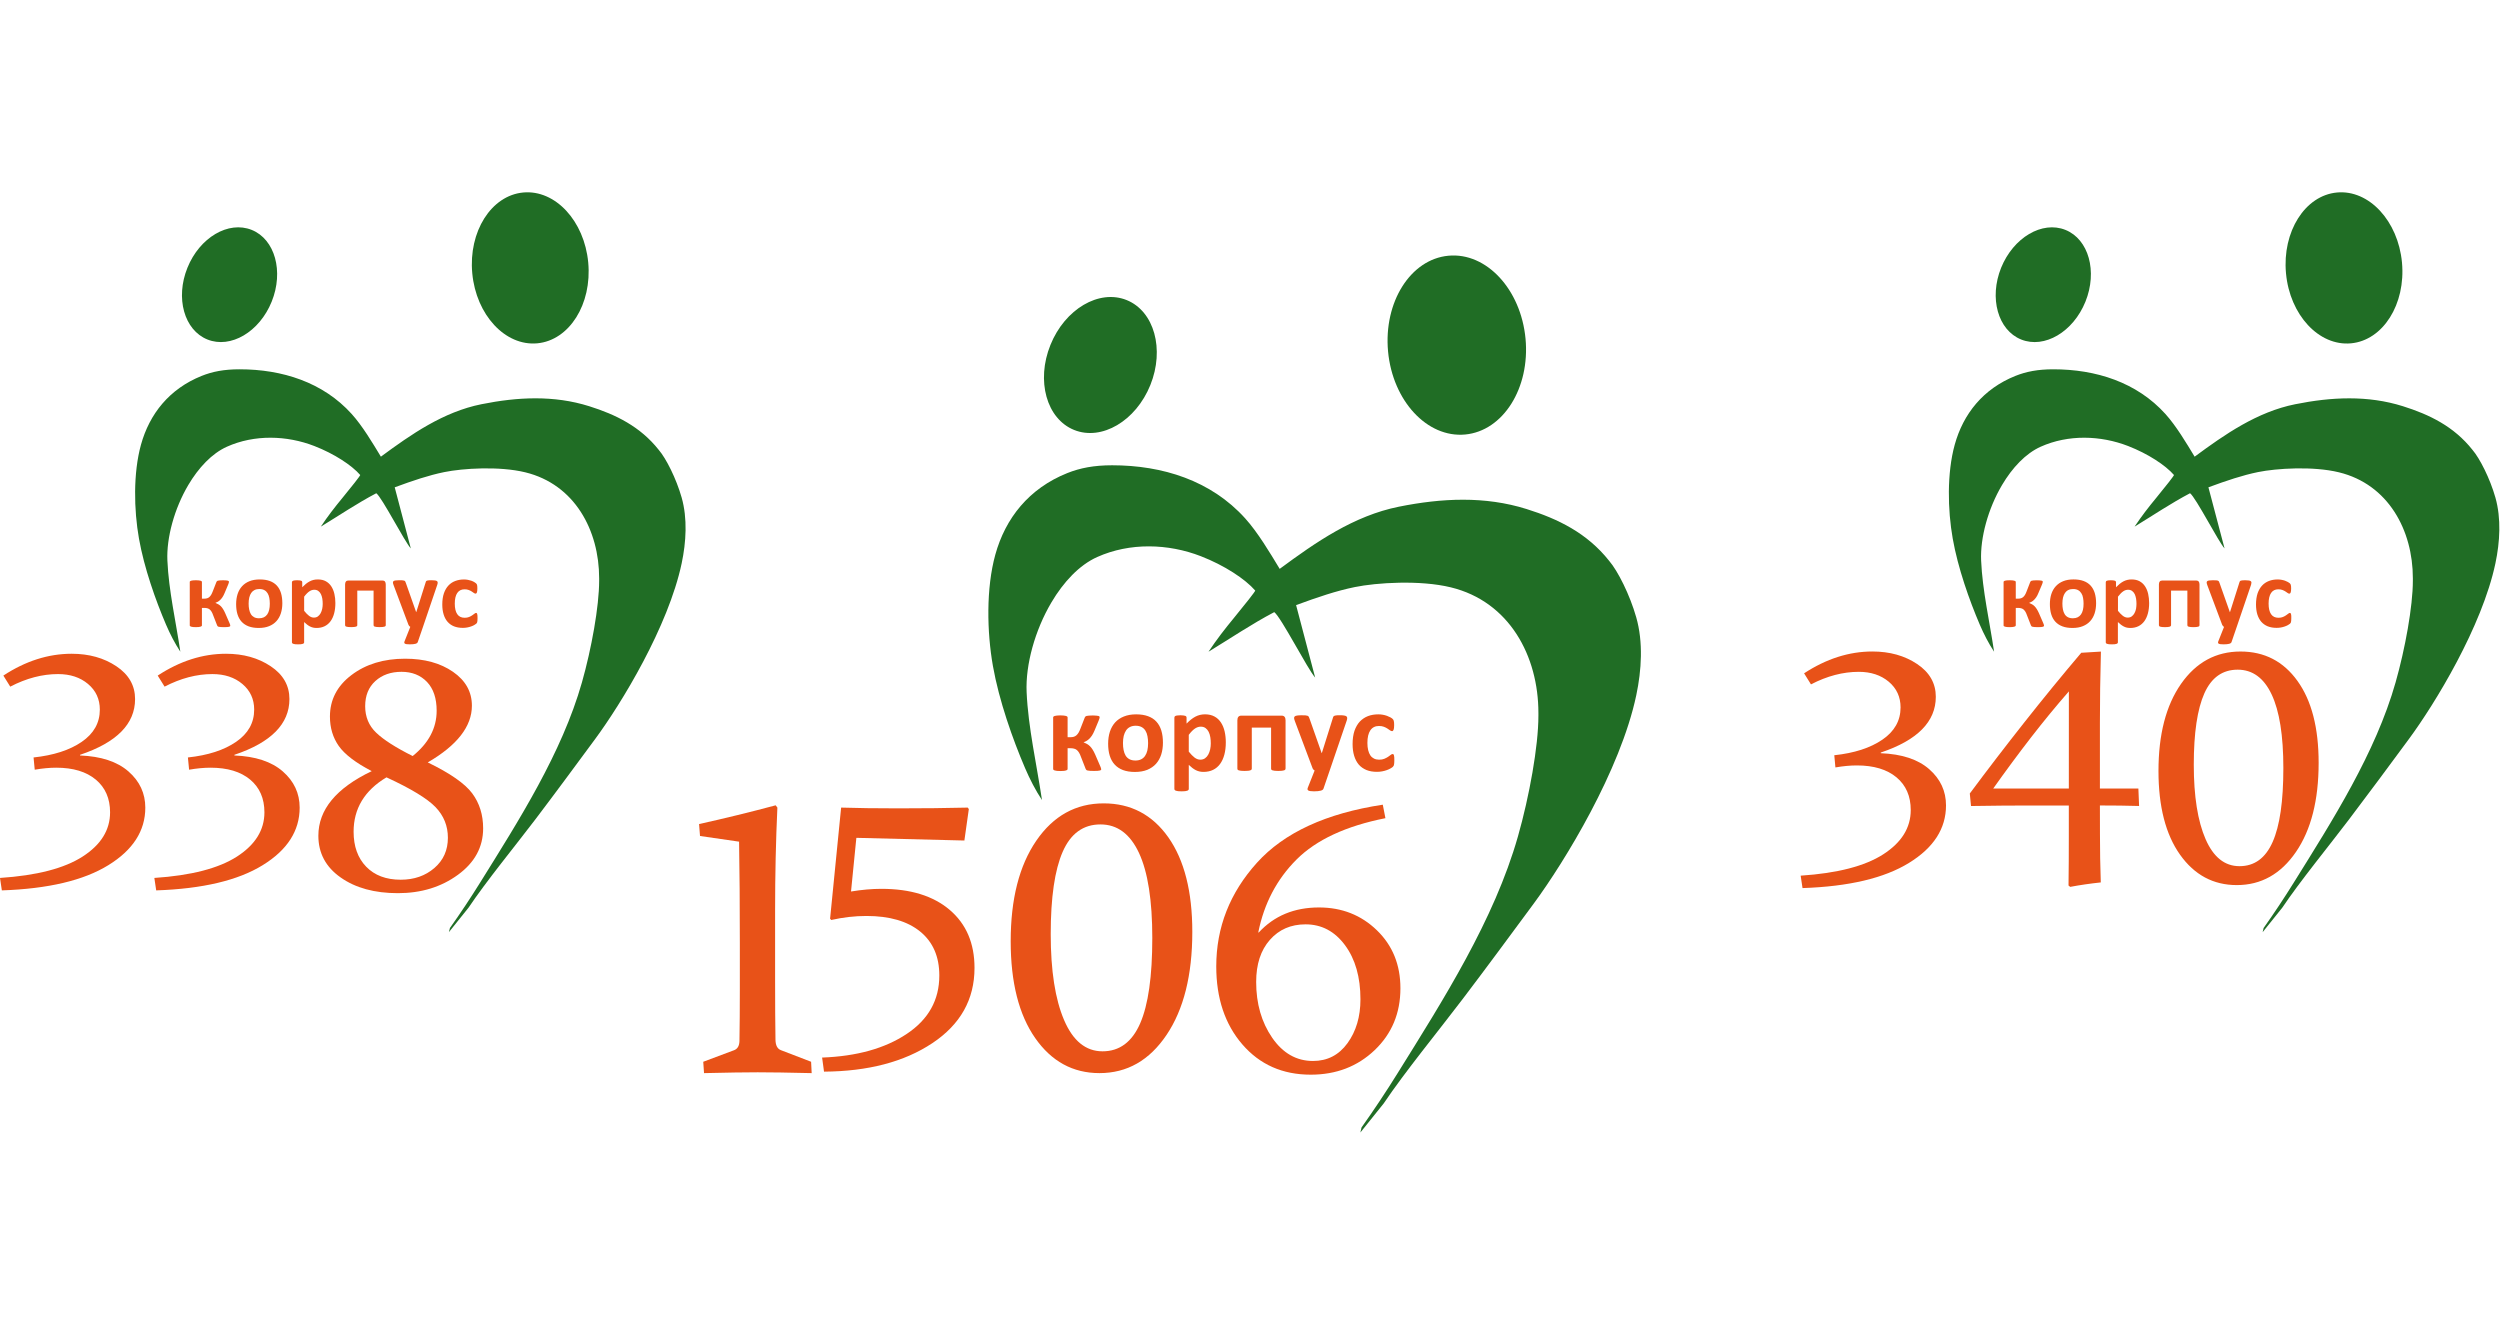 <?xml version="1.0" encoding="utf-8"?>
<!-- Generator: Adobe Illustrator 16.0.2, SVG Export Plug-In . SVG Version: 6.00 Build 0)  -->
<!DOCTYPE svg PUBLIC "-//W3C//DTD SVG 1.1//EN" "http://www.w3.org/Graphics/SVG/1.1/DTD/svg11.dtd">
<svg version="1.1" id="Слой_1" xmlns="http://www.w3.org/2000/svg" xmlns:xlink="http://www.w3.org/1999/xlink" x="0px" y="0px"
	 width="195px" height="104px" viewBox="0 0 195 104" enable-background="new 0 0 195 104" xml:space="preserve">
<g>
	<g>
		<path fill="#206D25" d="M19.632,17.932c1.814,0.73,2.513,3.237,1.559,5.597c-0.953,2.36-3.199,3.682-5.013,2.951
			c-1.813-0.73-2.512-3.236-1.558-5.596C15.573,18.523,17.818,17.203,19.632,17.932"/>
	</g>
	<g>
		<path fill="#206D25" d="M40.811,15.015c2.498-0.232,4.769,2.214,5.071,5.462c0.303,3.248-1.478,6.07-3.975,6.302
			c-2.497,0.231-4.768-2.215-5.07-5.463C36.534,18.069,38.314,15.247,40.811,15.015"/>
	</g>
	<g>
		<path fill="#206D25" d="M35.014,72.708l1.537-1.917c1.379-2.057,3.625-4.797,5.193-6.861c1.69-2.229,3.004-4.021,4.681-6.291
			c2.027-2.744,5.701-8.756,6.747-13.708c0.347-1.646,0.46-3.487-0.003-5.121c-0.422-1.486-1.216-3.057-1.786-3.718
			c-1.447-1.829-3.36-2.758-5.427-3.408c-2.75-0.865-5.583-0.723-8.404-0.155c-2.966,0.596-5.475,2.343-7.843,4.091
			c-0.649-1.071-1.431-2.39-2.274-3.326c-2.242-2.486-5.437-3.489-8.75-3.489c-1.195,0-2.107,0.174-2.959,0.516
			c-2.512,1.009-4.064,2.959-4.731,5.369c-0.611,2.212-0.552,5.081-0.157,7.313c0.405,2.294,1.299,4.822,2.116,6.727
			c0.311,0.724,0.676,1.438,1.112,2.103c-0.342-2.326-0.908-4.769-1.01-7.112c-0.077-1.777,0.541-4.05,1.632-5.893
			c0.795-1.343,1.835-2.457,3.012-2.985c2.15-0.963,4.672-0.888,6.822-0.052c1.549,0.602,2.913,1.497,3.576,2.26
			c0,0.063-0.703,0.951-1.365,1.756c-0.646,0.784-1.158,1.445-1.709,2.271c1.49-0.91,2.834-1.821,4.326-2.606
			c0.461,0.352,2.195,3.754,2.693,4.307l-1.256-4.768c1.435-0.53,2.654-0.94,3.867-1.188c1.437-0.294,4.285-0.478,6.317,0.018
			c3.854,0.94,5.762,4.521,5.762,8.265v0.191c0,1.996-0.599,5.312-1.344,7.934c-1.563,5.498-4.917,10.758-7.937,15.606
			c-0.756,1.214-1.528,2.38-2.358,3.547L35.014,72.708z"/>
	</g>
	<g>
		<path fill="#E85218" d="M37.247,48.23c0,0.064-0.003,0.121-0.006,0.165c-0.004,0.044-0.009,0.081-0.015,0.11
			c-0.006,0.03-0.014,0.056-0.023,0.073c-0.009,0.021-0.028,0.044-0.058,0.072c-0.031,0.028-0.083,0.063-0.156,0.104
			c-0.072,0.042-0.156,0.078-0.248,0.11c-0.093,0.034-0.194,0.06-0.304,0.08c-0.109,0.021-0.222,0.03-0.337,0.03
			c-0.259,0-0.488-0.04-0.688-0.119c-0.2-0.081-0.367-0.199-0.503-0.356c-0.135-0.155-0.238-0.348-0.306-0.574
			c-0.07-0.226-0.105-0.483-0.105-0.774c0-0.336,0.043-0.627,0.126-0.872c0.085-0.244,0.202-0.447,0.353-0.608
			c0.15-0.161,0.33-0.279,0.536-0.355c0.206-0.079,0.433-0.117,0.679-0.117c0.102,0,0.2,0.008,0.296,0.026
			c0.097,0.017,0.188,0.042,0.271,0.07c0.085,0.031,0.16,0.064,0.227,0.103c0.067,0.039,0.113,0.07,0.141,0.098
			c0.027,0.028,0.048,0.051,0.059,0.07c0.011,0.018,0.021,0.043,0.026,0.073c0.007,0.029,0.012,0.066,0.016,0.11
			c0.004,0.043,0.005,0.099,0.005,0.16c0,0.146-0.013,0.248-0.037,0.307c-0.026,0.059-0.059,0.088-0.098,0.088
			c-0.043,0-0.088-0.018-0.137-0.053c-0.047-0.035-0.104-0.072-0.169-0.116c-0.065-0.043-0.143-0.083-0.233-0.116
			c-0.091-0.036-0.2-0.054-0.325-0.054c-0.247,0-0.435,0.095-0.566,0.284c-0.13,0.189-0.195,0.468-0.195,0.834
			c0,0.181,0.016,0.339,0.049,0.479c0.032,0.138,0.081,0.253,0.146,0.346c0.063,0.093,0.145,0.163,0.241,0.209
			c0.097,0.046,0.21,0.069,0.337,0.069c0.131,0,0.243-0.02,0.338-0.059c0.094-0.039,0.176-0.083,0.246-0.13
			c0.071-0.048,0.13-0.091,0.178-0.129c0.048-0.04,0.089-0.06,0.121-0.06c0.024,0,0.042,0.006,0.057,0.02
			c0.016,0.013,0.027,0.036,0.036,0.069c0.009,0.033,0.016,0.077,0.021,0.129C37.244,48.08,37.247,48.148,37.247,48.23
			 M32.993,48.895l-0.408,1.188c-0.022,0.063-0.084,0.108-0.184,0.135c-0.101,0.028-0.249,0.041-0.442,0.041
			c-0.1,0-0.181-0.004-0.24-0.013c-0.061-0.009-0.105-0.022-0.137-0.042c-0.03-0.021-0.046-0.046-0.049-0.076
			c-0.002-0.03,0.005-0.065,0.023-0.108l0.448-1.125c-0.033-0.017-0.062-0.039-0.089-0.07c-0.026-0.032-0.045-0.065-0.058-0.1
			L30.7,45.639c-0.034-0.09-0.051-0.156-0.051-0.201c0-0.047,0.016-0.083,0.046-0.11c0.03-0.025,0.082-0.045,0.152-0.053
			c0.072-0.011,0.167-0.017,0.284-0.017c0.108,0,0.195,0.001,0.257,0.006c0.063,0.004,0.112,0.014,0.147,0.027
			c0.034,0.017,0.061,0.038,0.078,0.069c0.018,0.032,0.036,0.077,0.052,0.134l0.793,2.248h0.012l0.723-2.292
			c0.016-0.064,0.035-0.108,0.058-0.13c0.024-0.021,0.064-0.037,0.12-0.045c0.055-0.011,0.152-0.017,0.29-0.017
			c0.107,0,0.198,0.006,0.27,0.017c0.071,0.008,0.124,0.027,0.158,0.056c0.034,0.027,0.051,0.064,0.051,0.111
			c0,0.047-0.009,0.101-0.03,0.163L32.993,48.895z M30.089,48.766c0,0.025-0.008,0.047-0.023,0.065s-0.04,0.035-0.077,0.046
			c-0.036,0.014-0.085,0.022-0.144,0.028c-0.061,0.007-0.138,0.01-0.23,0.01c-0.09,0-0.167-0.003-0.228-0.01
			c-0.062-0.006-0.112-0.016-0.149-0.028c-0.037-0.012-0.063-0.027-0.078-0.046c-0.014-0.019-0.021-0.041-0.021-0.065v-2.701h-1.271
			v2.701c0,0.025-0.007,0.047-0.024,0.065c-0.016,0.019-0.042,0.035-0.079,0.046c-0.036,0.014-0.085,0.022-0.145,0.028
			c-0.061,0.007-0.137,0.01-0.231,0.01c-0.092,0-0.168-0.003-0.229-0.01c-0.061-0.006-0.109-0.016-0.146-0.028
			c-0.036-0.012-0.062-0.027-0.076-0.046c-0.013-0.019-0.021-0.041-0.021-0.065v-3.181c0-0.101,0.022-0.176,0.064-0.228
			c0.043-0.051,0.109-0.078,0.2-0.078h2.648c0.087,0,0.153,0.027,0.195,0.078c0.042,0.052,0.064,0.127,0.064,0.228L30.089,48.766
			L30.089,48.766z M25.171,47.105c0-0.144-0.01-0.28-0.031-0.411c-0.022-0.132-0.058-0.249-0.109-0.353
			c-0.051-0.103-0.12-0.185-0.204-0.247c-0.084-0.062-0.189-0.093-0.314-0.093c-0.063,0-0.125,0.009-0.187,0.028
			c-0.061,0.019-0.125,0.051-0.189,0.093s-0.13,0.097-0.198,0.166c-0.067,0.066-0.139,0.152-0.215,0.252v1.105
			c0.133,0.168,0.261,0.298,0.381,0.39c0.121,0.092,0.247,0.138,0.377,0.138c0.124,0,0.229-0.03,0.315-0.094
			c0.086-0.063,0.157-0.145,0.212-0.247c0.055-0.101,0.097-0.216,0.124-0.344C25.158,47.362,25.171,47.233,25.171,47.105z
			 M26.159,47.038c0,0.299-0.033,0.568-0.096,0.807c-0.064,0.24-0.158,0.443-0.281,0.612c-0.123,0.168-0.276,0.298-0.459,0.388
			c-0.184,0.091-0.394,0.136-0.631,0.136c-0.098,0-0.188-0.009-0.27-0.028c-0.082-0.018-0.161-0.048-0.238-0.086
			c-0.076-0.039-0.151-0.087-0.228-0.145c-0.076-0.059-0.153-0.125-0.234-0.203v1.58c0,0.025-0.007,0.049-0.021,0.068
			c-0.016,0.021-0.042,0.037-0.078,0.051c-0.038,0.015-0.085,0.024-0.146,0.032c-0.06,0.008-0.136,0.01-0.23,0.01
			c-0.093,0-0.17-0.002-0.229-0.01c-0.061-0.007-0.109-0.018-0.146-0.032c-0.037-0.014-0.063-0.03-0.077-0.051
			c-0.016-0.02-0.024-0.043-0.024-0.068V45.41c0-0.025,0.007-0.048,0.02-0.066c0.013-0.018,0.034-0.034,0.065-0.047
			c0.031-0.013,0.074-0.021,0.125-0.027c0.052-0.006,0.116-0.01,0.195-0.01c0.075,0,0.139,0.003,0.19,0.01
			c0.052,0.007,0.093,0.015,0.124,0.027c0.032,0.014,0.054,0.028,0.066,0.047c0.012,0.019,0.018,0.041,0.018,0.066v0.396
			c0.098-0.101,0.194-0.189,0.289-0.267c0.095-0.076,0.19-0.14,0.288-0.19c0.099-0.052,0.2-0.091,0.304-0.116
			c0.104-0.024,0.216-0.037,0.335-0.037c0.246,0,0.456,0.049,0.629,0.145c0.174,0.098,0.314,0.229,0.423,0.397
			c0.109,0.168,0.189,0.364,0.24,0.587C26.134,46.547,26.159,46.784,26.159,47.038z M21.045,47.091c0-0.166-0.013-0.318-0.04-0.457
			c-0.026-0.141-0.071-0.261-0.134-0.363s-0.147-0.185-0.251-0.24c-0.104-0.058-0.235-0.087-0.394-0.087
			c-0.14,0-0.264,0.025-0.369,0.077c-0.106,0.052-0.192,0.127-0.261,0.226c-0.068,0.099-0.118,0.218-0.153,0.357
			c-0.034,0.14-0.05,0.298-0.05,0.476c0,0.166,0.013,0.318,0.042,0.458c0.027,0.14,0.072,0.26,0.133,0.364
			c0.062,0.103,0.146,0.182,0.251,0.239s0.235,0.085,0.391,0.085c0.145,0,0.268-0.027,0.375-0.078
			c0.105-0.051,0.191-0.126,0.26-0.225c0.067-0.097,0.117-0.215,0.15-0.354C21.029,47.428,21.045,47.27,21.045,47.091z
			 M22.022,47.053c0,0.287-0.039,0.548-0.114,0.783c-0.076,0.235-0.19,0.439-0.343,0.609c-0.153,0.171-0.345,0.303-0.577,0.396
			c-0.231,0.094-0.501,0.14-0.81,0.14c-0.299,0-0.559-0.042-0.78-0.123c-0.222-0.083-0.406-0.205-0.551-0.362
			c-0.146-0.158-0.253-0.353-0.324-0.583c-0.071-0.229-0.105-0.493-0.105-0.79c0-0.286,0.039-0.547,0.114-0.785
			c0.077-0.235,0.192-0.438,0.345-0.607c0.155-0.17,0.346-0.302,0.576-0.395c0.23-0.093,0.5-0.14,0.81-0.14
			c0.301,0,0.563,0.041,0.783,0.122c0.222,0.082,0.404,0.202,0.549,0.359c0.146,0.158,0.252,0.354,0.323,0.583
			C21.986,46.49,22.022,46.755,22.022,47.053z M17.96,48.803c0,0.021-0.007,0.036-0.021,0.052c-0.014,0.014-0.038,0.024-0.073,0.034
			c-0.035,0.008-0.084,0.016-0.146,0.021c-0.062,0.005-0.139,0.008-0.232,0.008c-0.106,0-0.192-0.002-0.26-0.008
			c-0.068-0.005-0.123-0.013-0.163-0.021c-0.04-0.01-0.069-0.022-0.086-0.04c-0.018-0.019-0.032-0.039-0.042-0.064l-0.313-0.801
			c-0.037-0.108-0.078-0.198-0.122-0.271c-0.044-0.072-0.093-0.13-0.146-0.175c-0.053-0.043-0.113-0.075-0.182-0.093
			c-0.067-0.021-0.145-0.028-0.233-0.028H15.75v1.369c0,0.018-0.008,0.035-0.026,0.052c-0.018,0.016-0.045,0.03-0.083,0.042
			c-0.037,0.014-0.086,0.022-0.146,0.028c-0.061,0.007-0.133,0.01-0.219,0.01c-0.088,0-0.163-0.003-0.223-0.01
			c-0.06-0.006-0.109-0.016-0.146-0.028c-0.038-0.012-0.064-0.026-0.082-0.042c-0.017-0.017-0.024-0.034-0.024-0.052v-3.397
			c0-0.019,0.008-0.034,0.024-0.052c0.017-0.017,0.044-0.029,0.082-0.041c0.037-0.012,0.087-0.021,0.146-0.026
			c0.06-0.006,0.135-0.01,0.223-0.01c0.086,0,0.158,0.002,0.219,0.01c0.06,0.007,0.109,0.015,0.146,0.026
			c0.039,0.012,0.065,0.024,0.083,0.041c0.018,0.018,0.026,0.033,0.026,0.052v1.306h0.193c0.077,0,0.148-0.01,0.211-0.029
			c0.063-0.018,0.12-0.049,0.171-0.093c0.051-0.044,0.099-0.104,0.144-0.175c0.044-0.073,0.085-0.164,0.126-0.271l0.282-0.723
			c0.007-0.025,0.021-0.046,0.039-0.066c0.016-0.019,0.044-0.033,0.082-0.045c0.036-0.011,0.086-0.019,0.15-0.023
			s0.149-0.009,0.254-0.009c0.093,0,0.169,0.002,0.228,0.009c0.059,0.005,0.106,0.013,0.139,0.021
			c0.035,0.01,0.059,0.022,0.07,0.036c0.013,0.014,0.02,0.031,0.02,0.051c0,0.024-0.005,0.056-0.016,0.09
			c-0.009,0.034-0.027,0.082-0.053,0.144l-0.268,0.639c-0.052,0.128-0.108,0.238-0.167,0.326c-0.059,0.089-0.12,0.162-0.182,0.22
			c-0.06,0.058-0.123,0.104-0.187,0.141c-0.061,0.033-0.122,0.061-0.18,0.082v0.007c0.077,0.033,0.15,0.068,0.218,0.105
			c0.067,0.038,0.133,0.086,0.195,0.146c0.061,0.061,0.12,0.135,0.176,0.225c0.057,0.088,0.113,0.195,0.168,0.32l0.328,0.753
			c0.015,0.032,0.026,0.06,0.035,0.084c0.009,0.024,0.017,0.045,0.021,0.063c0.005,0.02,0.009,0.036,0.01,0.047
			C17.96,48.782,17.96,48.793,17.96,48.803z"/>
	</g>
	<g>
		<path fill="#E85218" d="M2.618,59.082c1.562-0.166,2.814-0.571,3.756-1.217c0.942-0.646,1.413-1.483,1.413-2.514
			c0-0.819-0.308-1.486-0.922-2.002c-0.615-0.517-1.394-0.771-2.336-0.771c-1.23,0-2.474,0.326-3.73,0.98l-0.537-0.863
			c1.728-1.134,3.503-1.702,5.327-1.702c1.353,0,2.515,0.325,3.488,0.975c0.973,0.65,1.459,1.503,1.459,2.56
			c0,1.938-1.431,3.388-4.293,4.347v0.052c1.641,0.063,2.899,0.479,3.776,1.244s1.315,1.71,1.315,2.827
			c0,1.806-0.962,3.303-2.886,4.487c-1.924,1.188-4.692,1.843-8.304,1.965L0,68.479c2.871-0.189,5.019-0.748,6.446-1.668
			c1.427-0.92,2.14-2.067,2.14-3.449c0-1.079-0.371-1.932-1.112-2.551c-0.743-0.621-1.772-0.931-3.09-0.931
			c-0.515,0-1.073,0.052-1.675,0.157L2.618,59.082z"/>
	</g>
	<g>
		<path fill="#E85218" d="M14.657,59.082c1.562-0.166,2.814-0.571,3.756-1.217c0.942-0.646,1.413-1.483,1.413-2.514
			c0-0.819-0.308-1.486-0.922-2.002c-0.615-0.517-1.394-0.771-2.336-0.771c-1.23,0-2.474,0.326-3.73,0.98l-0.537-0.863
			c1.728-1.134,3.503-1.702,5.327-1.702c1.353,0,2.515,0.325,3.488,0.975c0.973,0.65,1.459,1.503,1.459,2.56
			c0,1.938-1.431,3.388-4.293,4.347v0.052c1.641,0.063,2.899,0.479,3.776,1.244s1.315,1.71,1.315,2.827
			c0,1.806-0.962,3.303-2.886,4.487c-1.924,1.188-4.692,1.843-8.304,1.965l-0.144-0.971c2.871-0.19,5.019-0.748,6.446-1.668
			c1.427-0.922,2.14-2.068,2.14-3.449c0-1.082-0.371-1.934-1.112-2.553c-0.742-0.619-1.771-0.929-3.089-0.929
			c-0.515,0-1.073,0.052-1.675,0.157L14.657,59.082z"/>
	</g>
	<g>
		<path fill="#E85218" d="M28.994,60.148c-1.256-0.654-2.114-1.312-2.572-1.963c-0.458-0.654-0.687-1.418-0.687-2.291
			c0-1.312,0.56-2.392,1.68-3.24c1.12-0.85,2.514-1.275,4.183-1.275c1.505,0,2.75,0.34,3.734,1.021
			c0.984,0.68,1.476,1.562,1.476,2.644c0,1.614-1.147,3.089-3.442,4.424c1.745,0.847,2.901,1.651,3.468,2.415
			s0.851,1.674,0.851,2.729c0,1.457-0.654,2.664-1.962,3.619c-1.308,0.957-2.869,1.436-4.685,1.436
			c-1.824,0-3.314-0.408-4.471-1.227c-1.157-0.813-1.735-1.897-1.735-3.252C24.833,63.154,26.22,61.475,28.994,60.148z
			 M30.145,60.633c-1.709,1.021-2.564,2.436-2.564,4.241c0,1.144,0.327,2.053,0.982,2.729c0.654,0.676,1.553,1.015,2.695,1.015
			c1.042,0,1.916-0.304,2.621-0.91s1.057-1.394,1.057-2.362c0-0.925-0.321-1.721-0.963-2.389S32.055,61.514,30.145,60.633z
			 M32.189,58.971c1.247-1.003,1.87-2.181,1.87-3.533c0-0.969-0.25-1.717-0.752-2.246c-0.502-0.525-1.165-0.791-1.988-0.791
			c-0.832,0-1.512,0.24-2.041,0.72c-0.529,0.479-0.794,1.134-0.794,1.963s0.286,1.52,0.859,2.066
			C29.915,57.701,30.864,58.309,32.189,58.971z"/>
	</g>
	<g>
		<path fill="#206D25" d="M106.109,88.336l1.822-2.271c1.635-2.438,4.297-5.687,6.153-8.135c2.004-2.641,3.563-4.766,5.552-7.457
			c2.399-3.254,6.758-10.379,7.995-16.252c0.411-1.949,0.548-4.134-0.004-6.069c-0.5-1.761-1.438-3.622-2.114-4.407
			c-1.718-2.168-3.982-3.269-6.436-4.039c-3.262-1.024-6.618-0.855-9.962-0.184c-3.521,0.707-6.49,2.776-9.299,4.85
			c-0.771-1.27-1.695-2.834-2.696-3.943c-2.657-2.947-6.443-4.137-10.372-4.137c-1.416,0-2.498,0.208-3.507,0.612
			c-2.979,1.196-4.819,3.507-5.608,6.365c-0.724,2.623-0.654,6.021-0.187,8.67c0.481,2.719,1.542,5.717,2.509,7.973
			c0.368,0.857,0.801,1.705,1.319,2.492c-0.406-2.758-1.078-5.652-1.198-8.43c-0.092-2.109,0.642-4.804,1.935-6.988
			c0.943-1.593,2.175-2.913,3.571-3.538c2.548-1.143,5.538-1.053,8.087-0.063c1.836,0.714,3.452,1.774,4.239,2.68
			c0,0.075-0.834,1.126-1.619,2.081c-0.765,0.93-1.373,1.713-2.026,2.69c1.768-1.079,3.359-2.158,5.129-3.09
			c0.547,0.417,2.603,4.45,3.19,5.104l-1.487-5.651c1.698-0.627,3.146-1.114,4.583-1.408c1.702-0.348,5.08-0.565,7.486,0.022
			c4.568,1.113,6.831,5.356,6.831,9.793v0.229c0,2.367-0.71,6.295-1.595,9.403c-1.854,6.52-5.827,12.754-9.407,18.502
			c-0.896,1.439-1.813,2.82-2.795,4.203L106.109,88.336z"/>
	</g>
	<g>
		<path fill="#E85218" d="M54.601,65.207l-0.074-0.93c1.992-0.443,3.983-0.93,5.975-1.463l0.134,0.178
			c-0.119,2.584-0.178,5.25-0.178,7.997v5.405c0,1.946,0.01,3.521,0.03,4.717c0.01,0.43,0.148,0.695,0.416,0.799l2.363,0.908
			l0.044,0.886c-1.833-0.044-3.235-0.065-4.206-0.065s-2.369,0.021-4.191,0.065l-0.06-0.886l2.423-0.908
			c0.257-0.104,0.391-0.34,0.401-0.709c0.02-1.196,0.03-2.525,0.03-3.987v-3.677c0-2.969-0.02-5.598-0.059-7.887L54.601,65.207z"/>
	</g>
	<g>
		<path fill="#E85218" d="M64.747,71.659l0.861-8.667c1.237,0.04,2.716,0.06,4.438,0.06c1.989,0,3.802-0.02,5.439-0.06l0.083,0.119
			l-0.346,2.449l-8.426-0.209l-0.416,4.186c0.841-0.139,1.632-0.208,2.375-0.208c2.266,0,4.042,0.549,5.328,1.647
			c1.286,1.098,1.929,2.604,1.929,4.523c0,2.454-1.098,4.411-3.294,5.87c-2.197,1.459-5.012,2.196-8.445,2.219l-0.148-1.098
			c2.701-0.101,4.9-0.712,6.597-1.843c1.697-1.127,2.545-2.646,2.545-4.557c0-1.474-0.497-2.617-1.492-3.428
			c-0.994-0.811-2.392-1.217-4.192-1.217c-0.9,0-1.816,0.104-2.746,0.313L64.747,71.659z"/>
	</g>
	<g>
		<path fill="#E85218" d="M93,72.689c0,3.361-0.668,6.041-2.005,8.028c-1.337,1.991-3.082,2.986-5.235,2.986
			c-2.072,0-3.746-0.913-5.018-2.738c-1.271-1.823-1.908-4.34-1.908-7.545c0-3.291,0.666-5.905,1.998-7.847s3.084-2.91,5.258-2.91
			c2.113,0,3.793,0.884,5.04,2.65C92.376,67.085,93,69.542,93,72.689z M81.956,72.861c0,2.847,0.348,5.082,1.043,6.705
			c0.694,1.625,1.694,2.437,2.999,2.437c1.322,0,2.3-0.726,2.934-2.177c0.633-1.451,0.947-3.672,0.947-6.662
			c0-2.932-0.345-5.143-1.036-6.629c-0.69-1.487-1.692-2.23-3.006-2.23c-1.342,0-2.325,0.711-2.947,2.133
			C82.268,67.861,81.956,70.002,81.956,72.861z"/>
	</g>
	<g>
		<path fill="#E85218" d="M108.063,63.818c-3.085,0.613-5.396,1.688-6.936,3.228c-1.538,1.539-2.531,3.431-2.98,5.677l0.029,0.018
			c1.208-1.309,2.776-1.959,4.704-1.959c1.788,0,3.293,0.594,4.517,1.779c1.227,1.188,1.836,2.695,1.836,4.526
			c0,1.938-0.67,3.547-2.008,4.823c-1.338,1.275-3,1.915-4.988,1.915c-2.196,0-3.975-0.787-5.333-2.36
			c-1.357-1.572-2.036-3.601-2.036-6.085c0-3.047,1.059-5.744,3.176-8.088c2.117-2.345,5.389-3.854,9.813-4.526L108.063,63.818z
			 M106.115,77.947c0-1.731-0.402-3.139-1.205-4.223c-0.803-1.084-1.829-1.625-3.078-1.625c-1.141,0-2.066,0.4-2.78,1.209
			c-0.714,0.807-1.071,1.899-1.071,3.285c0,1.692,0.417,3.145,1.25,4.352s1.895,1.811,3.183,1.811c1.12,0,2.019-0.462,2.69-1.388
			C105.777,80.441,106.115,79.303,106.115,77.947z"/>
	</g>
	<g>
		<path fill="#206D25" d="M87.877,23.405c2.15,0.866,2.979,3.836,1.848,6.634c-1.131,2.797-3.791,4.364-5.942,3.498
			c-2.151-0.866-2.979-3.836-1.848-6.634C83.064,24.105,85.727,22.54,87.877,23.405"/>
	</g>
	<g>
		<path fill="#206D25" d="M112.98,19.946c2.963-0.275,5.651,2.625,6.012,6.475c0.359,3.851-1.75,7.196-4.711,7.471
			s-5.652-2.625-6.012-6.476C107.912,23.566,110.021,20.221,112.98,19.946"/>
	</g>
	<g>
		<path fill="#E85218" d="M108.758,59.32c0,0.076-0.004,0.143-0.008,0.195c-0.006,0.051-0.012,0.096-0.018,0.131
			c-0.008,0.035-0.021,0.063-0.027,0.086c-0.012,0.021-0.033,0.053-0.068,0.086c-0.037,0.033-0.098,0.076-0.186,0.125
			c-0.085,0.048-0.184,0.093-0.295,0.131c-0.109,0.039-0.229,0.07-0.359,0.094c-0.13,0.025-0.262,0.035-0.398,0.035
			c-0.308,0-0.58-0.047-0.815-0.141c-0.233-0.099-0.437-0.236-0.599-0.422c-0.157-0.188-0.279-0.414-0.36-0.685
			c-0.082-0.271-0.123-0.573-0.123-0.918c0-0.396,0.051-0.743,0.147-1.033c0.103-0.291,0.238-0.528,0.416-0.721
			c0.183-0.19,0.394-0.333,0.638-0.427c0.241-0.092,0.514-0.137,0.805-0.137c0.121,0,0.236,0.01,0.354,0.031
			c0.115,0.02,0.222,0.049,0.32,0.084c0.102,0.037,0.188,0.076,0.27,0.12c0.08,0.045,0.135,0.084,0.168,0.116
			c0.033,0.033,0.057,0.063,0.068,0.084c0.014,0.021,0.022,0.051,0.029,0.087c0.01,0.036,0.016,0.079,0.021,0.132
			c0.004,0.051,0.006,0.115,0.006,0.189c0,0.172-0.016,0.293-0.045,0.365c-0.029,0.064-0.068,0.102-0.115,0.102
			c-0.051,0-0.105-0.021-0.162-0.063c-0.057-0.038-0.123-0.087-0.201-0.138c-0.076-0.051-0.169-0.098-0.275-0.139
			s-0.233-0.063-0.385-0.063c-0.293,0-0.516,0.111-0.672,0.337c-0.154,0.225-0.231,0.555-0.231,0.988
			c0,0.213,0.021,0.398,0.061,0.564c0.038,0.162,0.099,0.299,0.173,0.41c0.074,0.108,0.174,0.191,0.285,0.246
			c0.114,0.055,0.249,0.084,0.397,0.084c0.155,0,0.288-0.021,0.401-0.068c0.111-0.047,0.209-0.098,0.291-0.152
			c0.084-0.059,0.153-0.105,0.211-0.154c0.059-0.047,0.104-0.068,0.146-0.068c0.024,0,0.049,0.009,0.065,0.021
			c0.021,0.018,0.031,0.043,0.041,0.082c0.013,0.04,0.021,0.093,0.025,0.154C108.758,59.133,108.758,59.223,108.758,59.32
			 M103.714,60.105l-0.483,1.41c-0.023,0.073-0.1,0.129-0.217,0.157c-0.121,0.033-0.296,0.052-0.525,0.052
			c-0.116,0-0.215-0.007-0.283-0.019c-0.071-0.011-0.125-0.024-0.162-0.05c-0.034-0.024-0.057-0.057-0.059-0.092
			c-0.004-0.035,0.008-0.078,0.027-0.131l0.53-1.334c-0.038-0.018-0.073-0.045-0.104-0.082c-0.029-0.037-0.055-0.076-0.067-0.119
			l-1.372-3.654c-0.039-0.104-0.061-0.188-0.061-0.239s0.02-0.097,0.057-0.129c0.033-0.028,0.096-0.054,0.18-0.063
			c0.086-0.014,0.198-0.021,0.338-0.021c0.129,0,0.23,0.002,0.307,0.007c0.074,0.006,0.133,0.018,0.174,0.033
			c0.041,0.02,0.072,0.046,0.093,0.083c0.022,0.038,0.043,0.091,0.063,0.158l0.938,2.666h0.015l0.856-2.72
			c0.019-0.076,0.041-0.129,0.067-0.153c0.029-0.024,0.076-0.044,0.144-0.056c0.063-0.014,0.181-0.021,0.345-0.021
			c0.129,0,0.233,0.007,0.318,0.021c0.084,0.01,0.146,0.032,0.188,0.065c0.039,0.032,0.06,0.077,0.06,0.13
			c0,0.059-0.011,0.121-0.035,0.194L103.714,60.105z M100.271,59.953c0,0.031-0.01,0.057-0.027,0.08
			c-0.018,0.021-0.047,0.041-0.092,0.055c-0.043,0.016-0.102,0.025-0.172,0.033s-0.162,0.012-0.271,0.012
			c-0.107,0-0.197-0.004-0.271-0.012c-0.071-0.008-0.131-0.018-0.176-0.033c-0.045-0.014-0.074-0.033-0.093-0.055
			c-0.017-0.023-0.024-0.049-0.024-0.08v-3.202H97.64v3.202c0,0.031-0.01,0.057-0.029,0.08c-0.02,0.021-0.051,0.041-0.094,0.055
			c-0.041,0.016-0.101,0.025-0.172,0.033c-0.072,0.008-0.16,0.012-0.273,0.012c-0.108,0-0.199-0.004-0.271-0.012
			c-0.072-0.008-0.13-0.018-0.173-0.033c-0.042-0.014-0.072-0.033-0.09-0.055c-0.016-0.023-0.023-0.049-0.023-0.08v-3.768
			c0-0.119,0.025-0.209,0.076-0.271c0.051-0.061,0.129-0.094,0.237-0.094h3.138c0.104,0,0.184,0.033,0.232,0.094
			c0.051,0.063,0.076,0.15,0.076,0.271v3.768H100.271z M94.441,57.986c0-0.17-0.012-0.332-0.037-0.487
			c-0.026-0.157-0.068-0.296-0.129-0.417c-0.063-0.122-0.144-0.221-0.243-0.293c-0.099-0.072-0.224-0.109-0.372-0.109
			c-0.075,0-0.148,0.012-0.221,0.033c-0.074,0.023-0.148,0.061-0.226,0.109c-0.075,0.051-0.153,0.115-0.235,0.197
			c-0.078,0.078-0.164,0.18-0.254,0.299v1.311c0.159,0.199,0.311,0.354,0.451,0.461c0.145,0.109,0.293,0.164,0.448,0.164
			c0.146,0,0.271-0.037,0.374-0.111c0.102-0.074,0.188-0.172,0.252-0.293c0.064-0.119,0.113-0.256,0.146-0.408
			C94.426,58.291,94.441,58.139,94.441,57.986z M95.613,57.907c0,0.354-0.038,0.673-0.114,0.956
			c-0.076,0.285-0.187,0.525-0.333,0.725c-0.146,0.2-0.328,0.354-0.544,0.46c-0.218,0.106-0.468,0.16-0.748,0.16
			c-0.116,0-0.224-0.011-0.319-0.034c-0.098-0.021-0.189-0.057-0.283-0.102c-0.088-0.045-0.18-0.104-0.27-0.172
			c-0.09-0.068-0.182-0.148-0.277-0.24v1.873c0,0.029-0.008,0.059-0.025,0.08c-0.02,0.025-0.049,0.045-0.092,0.062
			s-0.101,0.028-0.172,0.038c-0.072,0.01-0.162,0.012-0.273,0.012c-0.11,0-0.202-0.002-0.271-0.012
			c-0.072-0.01-0.129-0.021-0.173-0.038c-0.045-0.017-0.075-0.036-0.092-0.062c-0.019-0.021-0.026-0.051-0.026-0.08v-5.559
			c0-0.029,0.008-0.059,0.021-0.078c0.016-0.023,0.041-0.041,0.078-0.059c0.037-0.016,0.087-0.023,0.148-0.031
			c0.062-0.011,0.137-0.014,0.23-0.014c0.088,0,0.165,0.003,0.227,0.014c0.061,0.008,0.109,0.018,0.146,0.031
			c0.039,0.018,0.063,0.033,0.079,0.059c0.015,0.021,0.021,0.049,0.021,0.078v0.469c0.116-0.119,0.23-0.226,0.342-0.314
			s0.227-0.167,0.342-0.227c0.117-0.063,0.236-0.106,0.359-0.137c0.125-0.029,0.256-0.047,0.397-0.047
			c0.292,0,0.54,0.061,0.745,0.174c0.207,0.111,0.373,0.271,0.503,0.472c0.129,0.198,0.224,0.431,0.284,0.694
			C95.583,57.324,95.613,57.605,95.613,57.907z M89.552,57.969c0-0.195-0.016-0.377-0.048-0.541
			c-0.029-0.166-0.083-0.31-0.158-0.432c-0.074-0.121-0.174-0.217-0.298-0.284c-0.123-0.067-0.278-0.104-0.467-0.104
			c-0.166,0-0.313,0.031-0.438,0.095c-0.125,0.062-0.227,0.149-0.308,0.269s-0.14,0.262-0.183,0.426
			c-0.039,0.166-0.059,0.354-0.059,0.563c0,0.195,0.014,0.377,0.049,0.543c0.032,0.164,0.084,0.309,0.158,0.434
			c0.074,0.119,0.174,0.215,0.299,0.281s0.278,0.102,0.463,0.102c0.172,0,0.318-0.031,0.444-0.092
			c0.125-0.063,0.228-0.149,0.308-0.268c0.08-0.115,0.14-0.256,0.18-0.422C89.531,58.369,89.552,58.18,89.552,57.969z
			 M90.709,57.924c0,0.34-0.045,0.648-0.134,0.93c-0.091,0.278-0.226,0.521-0.407,0.724c-0.182,0.2-0.409,0.356-0.684,0.47
			c-0.275,0.109-0.596,0.164-0.961,0.164c-0.354,0-0.664-0.049-0.926-0.146c-0.262-0.101-0.479-0.241-0.652-0.431
			c-0.174-0.188-0.301-0.418-0.385-0.69c-0.084-0.271-0.125-0.584-0.125-0.938c0-0.339,0.045-0.646,0.135-0.93
			c0.091-0.28,0.228-0.521,0.408-0.725c0.184-0.201,0.408-0.354,0.683-0.465c0.272-0.111,0.592-0.168,0.96-0.168
			c0.357,0,0.667,0.049,0.93,0.146c0.262,0.097,0.479,0.236,0.649,0.426c0.173,0.188,0.299,0.42,0.383,0.689
			C90.667,57.258,90.709,57.57,90.709,57.924z M85.895,59.999c0,0.022-0.008,0.043-0.025,0.06c-0.016,0.021-0.045,0.03-0.086,0.041
			c-0.042,0.01-0.1,0.021-0.174,0.025c-0.072,0.006-0.164,0.008-0.273,0.008c-0.125,0-0.227-0.002-0.309-0.008
			c-0.082-0.008-0.146-0.016-0.192-0.025c-0.047-0.011-0.082-0.022-0.103-0.047c-0.021-0.021-0.039-0.046-0.051-0.076l-0.371-0.949
			c-0.043-0.129-0.093-0.232-0.145-0.319c-0.053-0.087-0.109-0.156-0.172-0.207c-0.063-0.052-0.135-0.09-0.217-0.108
			c-0.078-0.023-0.172-0.033-0.275-0.033h-0.229v1.623c0,0.021-0.01,0.041-0.031,0.061s-0.053,0.037-0.1,0.051
			c-0.043,0.016-0.102,0.025-0.173,0.033c-0.072,0.008-0.158,0.012-0.26,0.012c-0.104,0-0.192-0.004-0.264-0.012
			c-0.07-0.008-0.129-0.018-0.173-0.033c-0.044-0.014-0.076-0.031-0.097-0.051c-0.02-0.02-0.029-0.039-0.029-0.061v-4.03
			c0-0.021,0.009-0.041,0.029-0.062c0.021-0.021,0.052-0.035,0.097-0.05c0.044-0.014,0.104-0.022,0.173-0.03
			c0.072-0.01,0.161-0.013,0.264-0.013c0.102,0,0.188,0.003,0.26,0.013c0.072,0.008,0.128,0.019,0.173,0.03
			c0.047,0.017,0.078,0.029,0.1,0.05c0.021,0.021,0.031,0.041,0.031,0.062v1.547h0.229c0.092,0,0.175-0.011,0.25-0.033
			c0.075-0.021,0.143-0.06,0.203-0.11c0.061-0.053,0.118-0.123,0.171-0.207c0.052-0.088,0.101-0.191,0.149-0.32l0.334-0.857
			c0.01-0.027,0.024-0.055,0.045-0.076s0.053-0.039,0.098-0.055c0.042-0.013,0.102-0.021,0.178-0.025
			c0.076-0.01,0.178-0.013,0.303-0.013c0.108,0,0.199,0.003,0.27,0.013c0.07,0.004,0.125,0.015,0.165,0.023
			c0.042,0.014,0.069,0.023,0.082,0.042c0.017,0.019,0.022,0.037,0.022,0.063c0,0.027-0.006,0.063-0.019,0.104
			c-0.01,0.042-0.032,0.1-0.063,0.17l-0.316,0.76c-0.063,0.15-0.128,0.279-0.198,0.387c-0.069,0.104-0.142,0.191-0.215,0.262
			c-0.071,0.068-0.146,0.124-0.222,0.166c-0.072,0.041-0.145,0.072-0.213,0.098v0.01c0.092,0.037,0.179,0.08,0.26,0.125
			c0.079,0.043,0.156,0.104,0.23,0.175c0.071,0.069,0.142,0.159,0.209,0.267c0.066,0.104,0.133,0.23,0.199,0.381l0.387,0.895
			c0.02,0.039,0.033,0.072,0.043,0.102c0.012,0.027,0.021,0.055,0.024,0.077c0.006,0.021,0.011,0.04,0.013,0.056
			C85.895,59.973,85.895,59.986,85.895,59.999z"/>
	</g>
	<g>
		<path fill="#206D25" d="M161.105,17.933c1.813,0.73,2.512,3.237,1.559,5.597c-0.953,2.359-3.198,3.682-5.014,2.951
			c-1.813-0.73-2.512-3.236-1.562-5.596C157.047,18.524,159.291,17.203,161.105,17.933"/>
	</g>
	<g>
		<path fill="#206D25" d="M182.284,15.015c2.497-0.231,4.769,2.215,5.071,5.463c0.302,3.248-1.479,6.07-3.978,6.302
			c-2.498,0.232-4.771-2.214-5.069-5.462C178.007,18.07,179.787,15.247,182.284,15.015"/>
	</g>
	<g>
		<path fill="#206D25" d="M176.486,72.709l1.537-1.918c1.379-2.057,3.625-4.795,5.19-6.861c1.69-2.228,3.007-4.021,4.685-6.291
			c2.024-2.744,5.701-8.755,6.746-13.708c0.348-1.646,0.461-3.487-0.002-5.121c-0.422-1.486-1.219-3.056-1.787-3.718
			c-1.446-1.829-3.359-2.757-5.426-3.407c-2.75-0.865-5.582-0.723-8.404-0.155c-2.967,0.596-5.478,2.343-7.844,4.091
			c-0.648-1.071-1.434-2.391-2.274-3.326c-2.241-2.486-5.437-3.49-8.75-3.49c-1.194,0-2.107,0.175-2.959,0.516
			c-2.513,1.009-4.065,2.959-4.731,5.369c-0.611,2.212-0.551,5.081-0.156,7.313c0.404,2.294,1.299,4.823,2.115,6.727
			c0.311,0.724,0.676,1.438,1.112,2.103c-0.343-2.326-0.909-4.769-1.011-7.111c-0.076-1.777,0.541-4.051,1.633-5.894
			c0.795-1.343,1.836-2.457,3.013-2.985c2.149-0.964,4.671-0.888,6.821-0.053c1.55,0.602,2.913,1.497,3.576,2.26
			c0,0.063-0.702,0.951-1.364,1.757c-0.646,0.783-1.157,1.444-1.709,2.27c1.489-0.909,2.834-1.821,4.326-2.606
			c0.462,0.353,2.194,3.754,2.692,4.307l-1.259-4.768c1.437-0.53,2.654-0.939,3.867-1.188c1.438-0.293,4.285-0.477,6.313,0.018
			c3.855,0.94,5.766,4.52,5.766,8.265v0.191c0,1.996-0.602,5.312-1.348,7.933c-1.563,5.5-4.916,10.76-7.937,15.607
			c-0.756,1.215-1.528,2.381-2.356,3.547L176.486,72.709z"/>
	</g>
	<g>
		<path fill="#E85218" d="M178.721,48.231c0,0.064-0.004,0.12-0.007,0.164c-0.005,0.044-0.009,0.081-0.015,0.11
			c-0.006,0.031-0.014,0.056-0.022,0.073c-0.01,0.02-0.028,0.044-0.059,0.072c-0.031,0.028-0.083,0.063-0.155,0.104
			s-0.156,0.079-0.248,0.11c-0.094,0.034-0.195,0.06-0.305,0.08c-0.11,0.02-0.223,0.029-0.338,0.029
			c-0.258,0-0.486-0.04-0.688-0.119c-0.198-0.081-0.366-0.199-0.504-0.356c-0.135-0.157-0.237-0.349-0.308-0.574
			c-0.068-0.225-0.104-0.484-0.104-0.774c0-0.337,0.045-0.626,0.125-0.872c0.088-0.244,0.202-0.447,0.354-0.608
			c0.15-0.161,0.328-0.278,0.535-0.356c0.205-0.079,0.435-0.117,0.68-0.117c0.104,0,0.199,0.009,0.296,0.027
			c0.099,0.017,0.188,0.042,0.271,0.069c0.084,0.031,0.16,0.064,0.228,0.103s0.112,0.07,0.144,0.098
			c0.025,0.028,0.047,0.052,0.06,0.071c0.012,0.018,0.021,0.042,0.024,0.074c0.008,0.028,0.012,0.065,0.018,0.109
			c0.004,0.044,0.006,0.099,0.006,0.161c0,0.146-0.016,0.248-0.038,0.307c-0.024,0.06-0.06,0.089-0.099,0.089
			c-0.045,0-0.09-0.018-0.137-0.054c-0.05-0.035-0.104-0.072-0.17-0.116c-0.064-0.043-0.145-0.081-0.231-0.116
			c-0.093-0.036-0.2-0.054-0.325-0.054c-0.246,0-0.436,0.095-0.564,0.284c-0.127,0.189-0.194,0.468-0.194,0.834
			c0,0.181,0.016,0.339,0.049,0.479c0.03,0.138,0.082,0.253,0.146,0.346c0.063,0.093,0.145,0.163,0.238,0.208
			c0.098,0.046,0.21,0.07,0.338,0.07c0.133,0,0.242-0.02,0.34-0.059c0.094-0.039,0.176-0.083,0.244-0.13
			c0.07-0.047,0.131-0.091,0.18-0.13c0.047-0.039,0.088-0.059,0.121-0.059c0.021,0,0.041,0.007,0.057,0.02
			c0.016,0.013,0.025,0.035,0.035,0.069c0.011,0.033,0.017,0.077,0.021,0.129C178.717,48.081,178.721,48.149,178.721,48.231
			 M174.466,48.895l-0.407,1.188c-0.021,0.063-0.084,0.108-0.185,0.135c-0.101,0.028-0.249,0.041-0.44,0.041
			c-0.102,0-0.184-0.003-0.242-0.013c-0.061-0.009-0.104-0.022-0.137-0.042c-0.029-0.02-0.046-0.046-0.049-0.076
			c-0.002-0.029,0.006-0.065,0.023-0.108l0.447-1.125c-0.031-0.017-0.063-0.039-0.088-0.069c-0.025-0.032-0.048-0.066-0.062-0.1
			l-1.156-3.085c-0.03-0.09-0.051-0.156-0.051-0.202c0-0.047,0.019-0.083,0.047-0.109s0.081-0.045,0.149-0.054
			c0.072-0.01,0.168-0.016,0.283-0.016c0.108,0,0.195,0.001,0.258,0.006c0.063,0.003,0.111,0.014,0.146,0.027
			c0.035,0.017,0.063,0.039,0.079,0.07c0.019,0.032,0.036,0.076,0.052,0.133l0.795,2.248h0.012l0.726-2.292
			c0.019-0.063,0.034-0.108,0.06-0.13c0.022-0.021,0.063-0.038,0.121-0.046c0.055-0.01,0.147-0.016,0.286-0.016
			c0.107,0,0.197,0.006,0.271,0.016c0.07,0.009,0.123,0.028,0.158,0.057c0.033,0.027,0.051,0.064,0.051,0.11
			c0,0.046-0.01,0.101-0.028,0.163L174.466,48.895z M171.563,48.767c0,0.024-0.008,0.047-0.021,0.066
			c-0.017,0.018-0.04,0.034-0.078,0.046c-0.034,0.014-0.084,0.022-0.146,0.028c-0.062,0.007-0.139,0.011-0.229,0.011
			s-0.167-0.003-0.229-0.011c-0.063-0.006-0.109-0.015-0.147-0.028c-0.037-0.012-0.063-0.028-0.077-0.046
			c-0.014-0.02-0.021-0.042-0.021-0.066v-2.701h-1.272v2.701c0,0.024-0.008,0.047-0.021,0.066c-0.019,0.018-0.044,0.034-0.079,0.046
			c-0.036,0.014-0.085,0.022-0.146,0.028c-0.062,0.007-0.138,0.011-0.229,0.011c-0.096,0-0.168-0.003-0.229-0.011
			c-0.063-0.006-0.109-0.015-0.146-0.028c-0.035-0.012-0.063-0.028-0.076-0.046c-0.014-0.02-0.021-0.042-0.021-0.066v-3.181
			c0-0.1,0.021-0.176,0.063-0.227c0.042-0.051,0.108-0.079,0.198-0.079h2.648c0.086,0,0.15,0.027,0.193,0.079
			c0.043,0.052,0.063,0.127,0.063,0.227V48.767L171.563,48.767z M166.645,47.105c0-0.144-0.011-0.279-0.031-0.411
			c-0.021-0.132-0.059-0.249-0.106-0.353c-0.052-0.103-0.12-0.185-0.205-0.247c-0.084-0.062-0.188-0.093-0.313-0.093
			c-0.063,0-0.125,0.009-0.188,0.028s-0.124,0.05-0.188,0.093c-0.063,0.042-0.129,0.099-0.197,0.166
			c-0.066,0.067-0.139,0.151-0.215,0.252v1.106c0.135,0.168,0.262,0.298,0.381,0.389c0.121,0.093,0.248,0.138,0.378,0.138
			c0.123,0,0.229-0.03,0.315-0.094c0.086-0.063,0.156-0.145,0.211-0.247c0.057-0.102,0.098-0.216,0.125-0.345
			C166.631,47.363,166.645,47.234,166.645,47.105z M167.633,47.039c0,0.298-0.033,0.568-0.097,0.808
			c-0.065,0.239-0.157,0.442-0.281,0.61s-0.276,0.298-0.459,0.388c-0.185,0.091-0.394,0.137-0.631,0.137
			c-0.099,0-0.188-0.01-0.271-0.028c-0.084-0.018-0.16-0.048-0.236-0.086c-0.076-0.04-0.152-0.087-0.229-0.146
			c-0.078-0.059-0.152-0.125-0.234-0.203v1.58c0,0.025-0.006,0.048-0.021,0.067c-0.016,0.021-0.041,0.038-0.076,0.052
			c-0.039,0.015-0.086,0.024-0.146,0.032s-0.138,0.01-0.229,0.01c-0.094,0-0.17-0.002-0.229-0.01s-0.109-0.018-0.146-0.032
			c-0.037-0.014-0.063-0.03-0.076-0.052c-0.017-0.02-0.022-0.042-0.022-0.067V45.41c0-0.024,0.007-0.047,0.021-0.065
			c0.013-0.02,0.031-0.034,0.063-0.048c0.028-0.013,0.071-0.021,0.125-0.027c0.052-0.006,0.116-0.009,0.192-0.009
			c0.074,0,0.142,0.003,0.189,0.009c0.053,0.007,0.094,0.016,0.124,0.027c0.032,0.014,0.056,0.029,0.067,0.048
			c0.011,0.019,0.018,0.041,0.018,0.065v0.396c0.098-0.101,0.194-0.189,0.289-0.267c0.096-0.076,0.189-0.14,0.287-0.19
			c0.1-0.053,0.2-0.091,0.305-0.115c0.104-0.025,0.217-0.038,0.334-0.038c0.246,0,0.457,0.049,0.631,0.145
			c0.174,0.097,0.313,0.229,0.422,0.397c0.111,0.168,0.189,0.363,0.24,0.587C167.605,46.547,167.633,46.785,167.633,47.039z
			 M162.518,47.092c0-0.166-0.012-0.318-0.039-0.457c-0.022-0.14-0.068-0.261-0.135-0.363c-0.063-0.103-0.146-0.184-0.25-0.24
			c-0.104-0.058-0.234-0.087-0.395-0.087c-0.141,0-0.264,0.025-0.369,0.077c-0.105,0.051-0.191,0.127-0.26,0.226
			c-0.068,0.1-0.119,0.218-0.154,0.357c-0.032,0.14-0.049,0.298-0.049,0.476c0,0.166,0.013,0.317,0.041,0.457
			c0.027,0.139,0.072,0.26,0.134,0.364c0.062,0.103,0.146,0.183,0.251,0.239c0.105,0.056,0.234,0.085,0.391,0.085
			c0.146,0,0.271-0.027,0.375-0.078c0.105-0.051,0.191-0.126,0.26-0.225c0.068-0.098,0.117-0.216,0.15-0.354
			C162.502,47.431,162.518,47.27,162.518,47.092z M163.496,47.053c0,0.287-0.039,0.548-0.114,0.783s-0.19,0.439-0.343,0.609
			c-0.154,0.171-0.346,0.303-0.578,0.396c-0.23,0.094-0.501,0.14-0.811,0.14c-0.299,0-0.562-0.042-0.779-0.124
			c-0.223-0.083-0.406-0.205-0.551-0.362c-0.146-0.159-0.254-0.353-0.324-0.583c-0.071-0.229-0.105-0.493-0.105-0.79
			c0-0.287,0.037-0.548,0.113-0.785c0.078-0.236,0.191-0.438,0.346-0.608c0.155-0.17,0.346-0.302,0.576-0.395
			c0.229-0.093,0.498-0.14,0.809-0.14c0.304,0,0.563,0.041,0.783,0.122c0.225,0.082,0.404,0.202,0.549,0.359
			c0.146,0.158,0.252,0.354,0.324,0.583C163.459,46.49,163.496,46.755,163.496,47.053z M159.434,48.805
			c0,0.019-0.008,0.035-0.021,0.05c-0.015,0.014-0.039,0.024-0.073,0.034c-0.035,0.008-0.084,0.016-0.146,0.021
			c-0.062,0.005-0.139,0.008-0.229,0.008c-0.104,0-0.188-0.003-0.259-0.008c-0.07-0.005-0.122-0.013-0.163-0.021
			c-0.039-0.01-0.067-0.022-0.086-0.04c-0.021-0.019-0.031-0.039-0.042-0.064l-0.313-0.801c-0.037-0.108-0.078-0.198-0.121-0.271
			c-0.045-0.072-0.096-0.13-0.146-0.175c-0.055-0.043-0.111-0.075-0.184-0.093c-0.064-0.02-0.146-0.028-0.23-0.028h-0.191v1.369
			c0,0.018-0.01,0.035-0.024,0.051c-0.019,0.017-0.045,0.031-0.084,0.042c-0.037,0.014-0.086,0.022-0.146,0.028
			c-0.063,0.007-0.136,0.011-0.222,0.011c-0.088,0-0.162-0.003-0.226-0.011c-0.059-0.006-0.106-0.015-0.146-0.028
			c-0.036-0.012-0.063-0.026-0.081-0.042c-0.016-0.016-0.021-0.033-0.021-0.051v-3.397c0-0.019,0.008-0.035,0.021-0.052
			c0.02-0.017,0.045-0.029,0.081-0.041c0.038-0.012,0.089-0.021,0.146-0.027c0.063-0.007,0.138-0.009,0.226-0.009
			c0.086,0,0.158,0.002,0.222,0.009c0.061,0.007,0.106,0.016,0.146,0.027c0.039,0.012,0.065,0.024,0.084,0.041
			s0.024,0.033,0.024,0.052v1.306h0.191c0.077,0,0.146-0.01,0.211-0.029c0.063-0.018,0.12-0.05,0.172-0.093
			c0.053-0.044,0.102-0.104,0.146-0.175c0.044-0.073,0.085-0.163,0.125-0.271l0.28-0.723c0.008-0.024,0.021-0.047,0.039-0.065
			c0.02-0.02,0.045-0.034,0.082-0.045c0.034-0.011,0.086-0.019,0.149-0.023s0.147-0.009,0.254-0.009
			c0.095,0,0.169,0.003,0.229,0.009c0.06,0.005,0.104,0.013,0.14,0.021c0.035,0.01,0.06,0.022,0.069,0.036
			c0.012,0.014,0.021,0.03,0.021,0.051c0,0.025-0.006,0.056-0.017,0.09c-0.01,0.034-0.026,0.082-0.053,0.143l-0.271,0.64
			c-0.054,0.128-0.104,0.237-0.167,0.326s-0.12,0.162-0.184,0.22c-0.062,0.059-0.123,0.104-0.188,0.141
			c-0.063,0.034-0.122,0.062-0.182,0.083v0.007c0.078,0.032,0.149,0.067,0.22,0.105c0.067,0.037,0.133,0.085,0.194,0.146
			c0.062,0.06,0.119,0.135,0.177,0.225c0.058,0.088,0.112,0.195,0.169,0.32l0.327,0.753c0.016,0.032,0.026,0.06,0.034,0.085
			c0.011,0.023,0.019,0.044,0.021,0.063c0.006,0.019,0.011,0.034,0.013,0.046C159.434,48.782,159.434,48.794,159.434,48.805z"/>
	</g>
	<g>
		<path fill="#E85218" d="M143.075,58.909c1.562-0.166,2.813-0.571,3.756-1.218c0.942-0.647,1.413-1.482,1.413-2.512
			c0-0.82-0.309-1.488-0.922-2.005c-0.615-0.515-1.396-0.771-2.336-0.771c-1.23,0-2.477,0.327-3.73,0.979l-0.537-0.863
			c1.729-1.132,3.504-1.702,5.327-1.702c1.353,0,2.515,0.325,3.488,0.975c0.973,0.65,1.459,1.503,1.459,2.559
			c0,1.938-1.431,3.389-4.293,4.348v0.052c1.641,0.063,2.899,0.478,3.776,1.244s1.313,1.71,1.313,2.827
			c0,1.806-0.962,3.303-2.889,4.486c-1.924,1.188-4.689,1.842-8.303,1.963l-0.145-0.969c2.871-0.189,5.02-0.748,6.445-1.668
			c1.428-0.921,2.141-2.07,2.141-3.449c0-1.082-0.371-1.933-1.111-2.552c-0.742-0.618-1.771-0.929-3.09-0.929
			c-0.515,0-1.072,0.052-1.675,0.156L143.075,58.909z"/>
	</g>
	<g>
		<path fill="#E85218" d="M163.797,65.055c0,1.244,0.021,2.502,0.064,3.774c-0.838,0.089-1.633,0.205-2.385,0.347l-0.131-0.105
			c0.018-1.243,0.023-2.514,0.023-3.803v-2.438h-3.266c-1.195,0-2.65,0.013-4.363,0.04l-0.094-0.977
			c1.381-1.856,2.805-3.715,4.269-5.567c1.463-1.854,2.938-3.657,4.424-5.409l1.534-0.093c-0.055,1.989-0.079,3.851-0.079,5.573
			v5.109h3.001l0.055,1.361c-0.961-0.027-1.979-0.04-3.056-0.04L163.797,65.055L163.797,65.055z M161.372,53.928
			c-0.988,1.131-1.978,2.334-2.97,3.615c-0.99,1.281-1.967,2.602-2.93,3.962h5.897L161.372,53.928L161.372,53.928z"/>
	</g>
	<g>
		<path fill="#E85218" d="M180.854,59.499c0,2.912-0.588,5.229-1.769,6.953c-1.179,1.723-2.718,2.585-4.617,2.585
			c-1.827,0-3.303-0.79-4.425-2.371c-1.122-1.58-1.682-3.758-1.682-6.533c0-2.85,0.587-5.113,1.762-6.794
			c1.175-1.68,2.72-2.52,4.637-2.52c1.864,0,3.346,0.765,4.444,2.296C180.305,54.646,180.854,56.773,180.854,59.499z
			 M171.115,59.648c0,2.463,0.307,4.396,0.92,5.805c0.613,1.406,1.494,2.109,2.645,2.109c1.168,0,2.029-0.629,2.586-1.888
			c0.56-1.257,0.836-3.179,0.836-5.768c0-2.539-0.305-4.452-0.914-5.739c-0.606-1.288-1.492-1.932-2.647-1.932
			c-1.187,0-2.051,0.616-2.601,1.848C171.391,55.316,171.115,57.172,171.115,59.648z"/>
	</g>
</g>
</svg>
